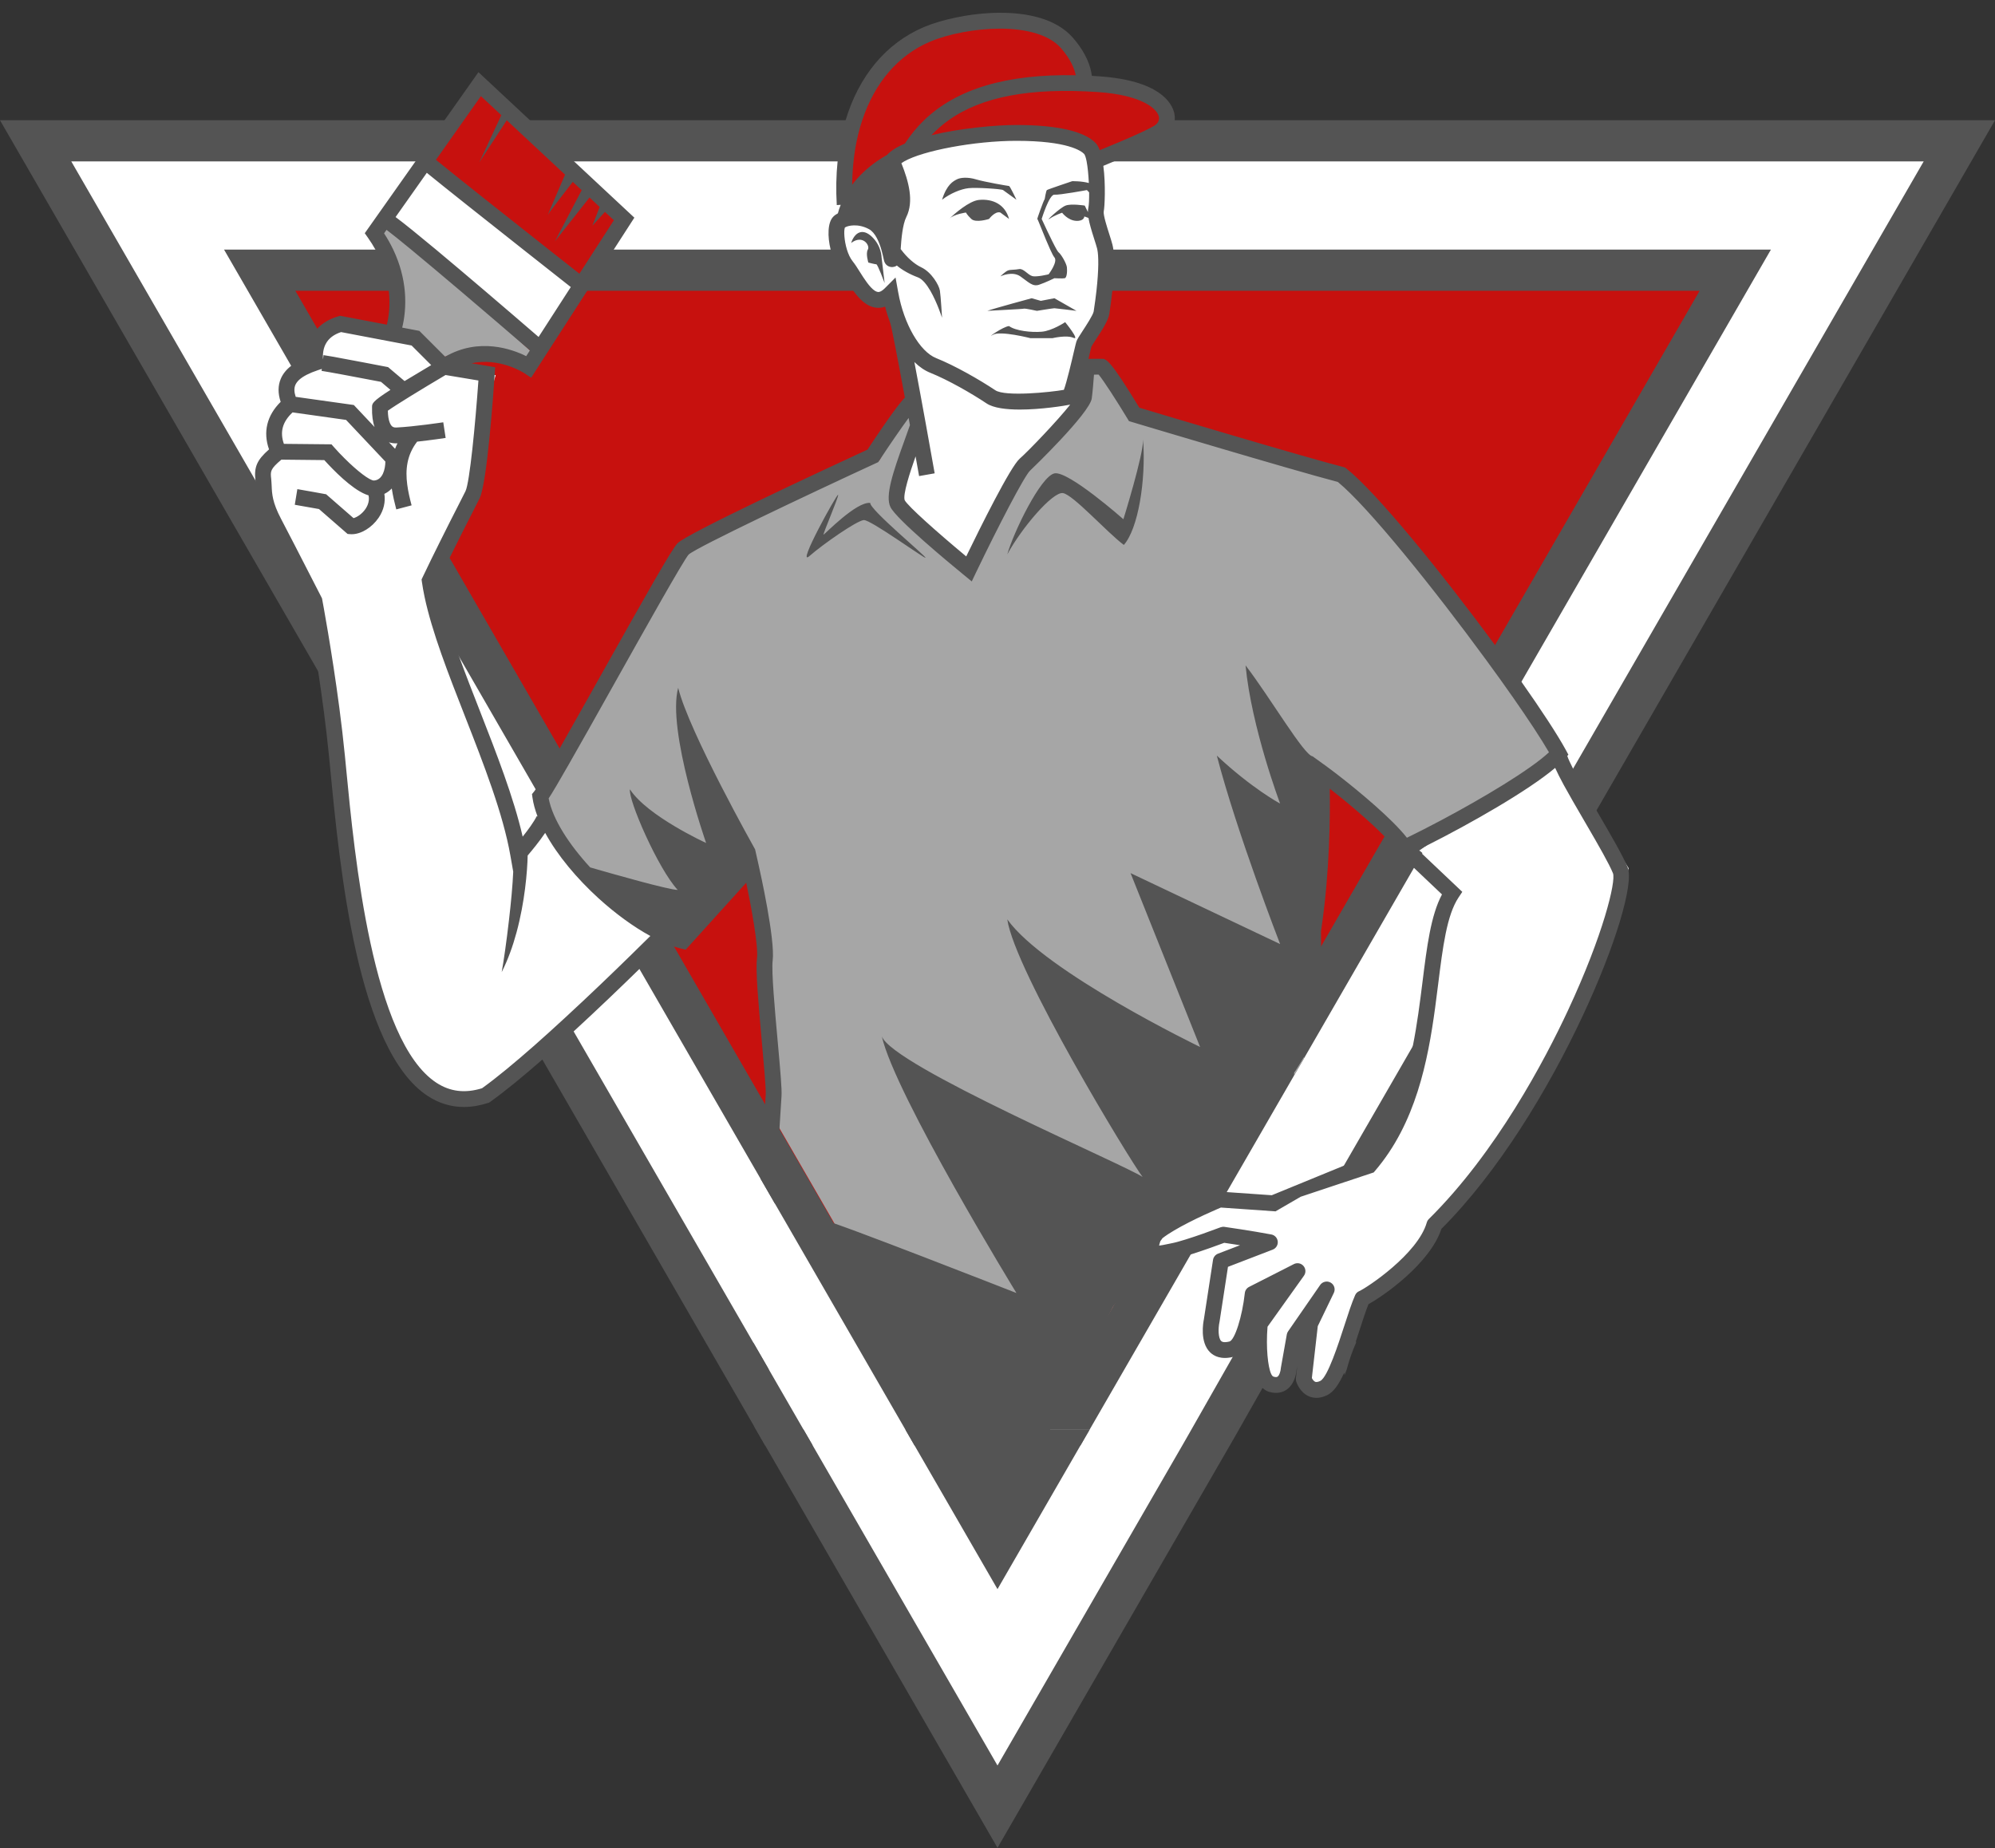 <?xml version="1.0" encoding="UTF-8" standalone="no"?><svg xmlns="http://www.w3.org/2000/svg" xmlns:xlink="http://www.w3.org/1999/xlink" fill="#000000" height="463.2" preserveAspectRatio="xMidYMid meet" version="1" viewBox="0.0 -3.2 500.0 463.2" width="500" zoomAndPan="magnify"><rect x="0.0" y="-3.2" width="500.0" height="463.2" fill="#333333" stroke="none"/><g id="change1_1"><path d="M434.906,62.736H65.088 M65.088,62.736l184.909,320.271L434.906,62.736H65.088z" fill="#c7110e"/></g><g id="change2_1"><path d="M249.998,449.638L8.932,32.101h482.13L249.998,449.638z M434.906,64.523H65.088 M65.088,64.523 l184.909,320.271L434.906,64.523H65.088z" fill="#ffffff"/></g><g id="change3_1"><path d="M56.151,59.361L72.976,88.496l2.016,3.492l2.762,4.794l2.516,4.357l6.095,10.556l5.183,8.976 l0.889,1.54l2.492,4.31l11.484,19.905l8.706,15.071l19.135,33.151l15.778,27.325l8.167,14.143l2.056,3.555 l30.381,52.619l3.627,6.278l32.651,56.563l0.801,1.381c-0.001-0.001-0.003-0.001-0.004-0.002l22.287,38.602 l0-0.001L250,395.115l20.794-36.016l1.333-2.31l0.071-0.119l0.889-1.54l25.341-43.897l2.992-5.183 l3.548-6.143l2.484-4.309l16.873-29.222l2.468-4.262l1.913-3.317l25.667-44.468l2.04-3.532l1.19-2.063l2.309-4 l1.381-2.389l17.817-30.865l0.659-1.143l1.54-2.667L443.841,59.361H56.151z M374.698,158.488l-1.325,2.286 l-0.865,1.5l-23.437,40.603l-1.373,2.381l-0.691,1.19l-16.492,28.571l-2.341,4.056l-2.397,4.151l-33.968,58.825 l-5.079,8.809l-25.556,44.27l-0.897,1.556l-1.325,2.285c-0.001,0-0.003,0-0.004,0l-8.951,15.504 l-8.497-14.716l-0.905-1.567c-0.001-0-0.001-0-0.002-0l-1.769-3.062l-43.476-75.309l-3.595-6.222 l-22.833-39.556l-2.762-4.794l-0.564-0.968l-23.04-39.897l-1.278-2.222l-1.016-1.754l-27.579-47.77l-2.381-4.127 l-8.238-14.262l-8.532-14.786L86.191,90.75l-2.611-4.524l-1.905-3.294l-2.159-3.746l-5.492-9.508H221h4.048h200.921 L374.698,158.488z M0,26.94l79.746,138.127l5.309,9.191l48.849,84.611l2.024,3.508l53.167,92.087l2.675,4.635 L250,459.956l58.23-100.857l1.437-2.492l6.762-11.927c0.026,0.025,0.053,0.054,0.079,0.078l2.071-3.595l3.135-5.421 l10.175-17.619l0.627-1.095l65.325-113.143l2.286-3.96L500,26.94H0z M394.254,189.464l-2.349,4.064l-32.214,55.802 l-5.611,9.714l-17.278,29.936l-2.992,5.175l-5.698,9.873l-6.27,10.857l-7.163,12.41l-0.048-0.366l-16.892,29.694 l-1.421,2.476L250,439.321l-46.318-80.222l-2.294-3.968l-8.746-15.159l-3.825-6.627l-45.048-78.016l-2.04-3.54 l-12.278-21.262l-1.873-3.246L77.619,140.758l-13.603-23.556L17.865,37.258H482.127L394.254,189.464z" fill="#545454"/></g><g id="change4_1"><path d="M97.736,81.12c0.756-5.291,2.016-12.598-0.252-16.629s-4.535-9.826-4.535-9.826l3.527-3.023 l36.337,32.984l-0.559,4.053c0,0-15.419-4.954-20.685-2.477C111.568,86.201,100.003,81.372,97.736,81.12z M379.77,170.337l-6.397-9.563l-5.809-8.691l-29.714-35.563l-54.516-16.611l-6.778-11h-4.452l-1.397,8.191 l-14.746,17.786L242.627,138.742l-18.484-16.611c0,0,4.913-15.675,5.381-16.611l-1.167-7.952l-7.936,14.587 l-48.913,21.445c0,0-20.214,35.063-30.167,52.452c-0.024,0.04-0.04,0.071-0.064,0.111 c-3.167,5.54-5.278,9.262-5.333,9.437c10.341,23.516,23.508,31.183,30.214,33.651 c0.056,0.024,0.111,0.048,0.159,0.064h0.008c2.603,0.936,4.191,1.079,4.191,1.079l17.365-15.611l3.508,12.865 l2.579,38.841c0,0-0.175,4.008-0.444,9.937l46.357,80.294l20.397-0.032l11.921-0.016l0.889-1.54h-11.913 l25.556-44.27l5.079-8.809l33.968-58.825c-0.587,7.317-1.071,15.5-1.452,23.151l2.468-4.262 c0.341-6.135,0.857-15.103,1.381-23.04c0.564-8.508,1.127-15.841,1.484-17.278 c0.936-3.738,1.643-31.111,1.643-31.111l16.397,14.571l4.659,4.143l7.556-4.667l30.341-18.73L379.77,170.337z" fill="#a6a6a6"/></g><g id="change2_2"><path d="M98.24,49.122l8.315-11.59c0,0,39.305,30.991,38.549,31.494 c-0.756,0.504-10.33,15.117-10.33,15.117L96.476,51.641L98.24,49.122z M120.292,104.291l3.936-13.461 l-14.494-1.92l-4.693-6.257l-20.335-4.246c0,0-6.704,2.905-6.257,6.257c0.447,3.352-4.916,6.704-4.916,6.704 s-1.564,5.363-1.341,6.48c0.224,1.117-3.352,3.799-3.352,6.48s0.894,6.033,0.894,6.033s-2.682-0.67-3.128,3.128 c-0.447,3.799,5.14,22.346,5.81,23.016s5.81,9.609,5.81,9.609s12.29,89.384,14.078,94.3 c1.788,4.916,7.12,33.858,24.103,32.517c15.432-7.008,49.941-40.652,49.941-40.652s-8.107-5.809-10.387-7.519 c-2.28-1.71-18.807-21.77-18.807-21.77l-7.181,7.865c0,0-0.912-7.979-3.191-13.222 c-2.28-5.243-13.791-35.562-13.791-35.562l-5.129-20.06l12.196-23.594L120.292,104.291z M365.804,221.924 c-4.931,0.428-7.881,17.448-9.668,34.431c-1.788,16.983-11.881,32.104-11.881,32.104l-25.474,9.72l-12.067-0.894 c0,0-15.642,7.598-15.977,8.268c-0.335,0.67-2.346,3.575-1.676,5.922s16.871-4.804,16.871-4.804l8.827,2.346 c0,0-8.268,3.464-8.045,3.128s-3.128,17.653-3.128,17.653s0.894,5.028,4.022,5.475 c3.128,0.447,6.48-6.48,6.48-6.48l1.564,9.274c0,0,3.575,6.816,5.922,5.587 c2.346-1.229,4.581-8.603,4.581-8.603s0.559,7.374,0.782,9.72c0.223,2.346,5.363,0.559,5.698,0.335 c0.335-0.223,3.327-8.214,3.327-8.214l4.942-16.29c0,0,15.467-7.034,19.548-17.529 c31.779-29.738,47.735-88.654,47.735-88.654l-17.692-28.224l-34.858,23.829 C356.332,209.574,365.804,221.924,365.804,221.924z M225.843,80.2l3.923,25.512c0,0-6.407,12.238-5.381,16.611 c1.026,4.373,18.483,16.611,18.483,16.611l13.336-23.864L270.943,97.29l0.101-11.874l5.215-8.692 c0,0,1.49-13.163,0.993-15.15c-0.497-1.987-2.235-11.176-2.235-11.176V39.47l-3.974-6.457 c0,0-18.13-3.477-20.862-2.484c-2.732,0.993-27.648,5.309-27.648,5.309l2.813,10.835l-2.484,8.941 c0,0-9.686-3.974-12.418-1.987c-2.732,1.987,0.993,8.941,3.477,13.163c2.484,4.222,6.706,5.96,9.686,3.725 L225.843,80.2z" fill="#ffffff"/></g><g id="change1_2"><path d="M120.16,17.879c0,0,37.037,32.25,36.282,32.754c-0.756,0.504-11.338,18.393-11.338,18.393 l-38.549-31.494L120.16,17.879z M228.335,34.141c0.669-0.446,25.44-3.794,33.697-3.571 c8.257,0.223,13.39,5.802,13.39,5.802l13.613-5.133l5.264-6.105c0,0-4.595-3.268-8.835-5.543 s-14.059-1.964-14.059-1.964c-3.212-15.05-18.969-15.844-27.971-15.398s-21.724,9.373-21.724,9.373 s-11.712,24.91-10.105,34.144C211.837,43.737,227.665,34.587,228.335,34.141z" fill="#c7110e"/></g><g id="change3_2"><path d="M201.389,355.131l2.294,3.968h-11.913l-2.675-4.635c-0.349-3.167-0.571-9.191-0.278-21.119 l3.825,6.627c-0.111,9.397,0.191,13.452,0.508,15.159H201.389z M266.415,120.395 c2.579,0.429,10.951,9.772,15.246,12.993c3.544-3.973,5.584-16,4.832-26.416 c0.085,3.837-4.939,19.973-4.939,19.973s-13.852-12.241-17.288-11.49c-3.436,0.752-10.201,14.604-11.812,20.295 C255.997,129.2,263.836,119.965,266.415,120.395z M251.395,44.443c0.409,0.285,3.353,2.421,3.353,2.421 s-1.635-3.445-1.854-3.445s-6.215-1.031-8.287-1.66c-2.072-0.629-3.925-0.461-4.798,0 c-0.872,0.461-2.508,1.245-3.707,5.105c2.072-1.591,4.689-2.682,6.651-2.9 C244.717,43.747,250.986,44.158,251.395,44.443z M361.254,304.813c-2.833,8.667-14.492,16.817-18.27,18.865 c-0.691,1.706-1.468,4.111-2.286,6.643c-0.302,0.913-0.587,1.794-0.865,2.643l0.047,0.347 c-0.98,2.195-1.749,4.451-2.365,6.765c-0.182,0.463-0.357,0.928-0.535,1.392l-0.084-0.616 c-1.302,2.873-2.619,4.817-4.214,5.611c-1.04,0.524-1.968,0.706-2.754,0.706c-0.762,0-1.397-0.175-1.873-0.381 c-2.294-0.976-3.103-3.445-3.191-3.722c-0.079-0.262-0.111-0.532-0.079-0.809l0.357-3.119l-0.191,1.079 c-0.064,0.698-0.445,3.484-2.508,4.905c-0.857,0.595-2.333,1.167-4.452,0.516c-0.405-0.127-0.936-0.381-1.484-0.881 c-1.548-1.405-3.262-4.786-2.968-12.889c-1.571,3.714-3.397,4.738-4.397,5.016 c-0.024,0.008-0.04,0.008-0.063,0.016c-3.04,0.754-4.817-0.191-5.786-1.127c-2.627-2.548-1.738-7.484-1.563-8.31 l2.286-14.881c0.111-0.698,0.587-1.294,1.254-1.548l5.516-2.119c-1.762-0.278-3.222-0.5-3.952-0.603 c-1.333,0.5-5.119,1.889-8.405,2.921c-1.571,0.492-3.032,0.905-4.056,1.087 c-0.397,0.071-0.794,0.159-1.183,0.238c-1.908,0.403-4.049,0.853-5.497-0.335l-8.774,12.168l-15.767,30.738h9.935 l-0.889,1.54l-0.071,0.119l-1.333,2.31h-9.665l-11.132,23.907l-16.353-23.907h-4.439l-1.492-2.587l-0.802-1.381 h4.601l-24.592-52.336c1.873,0.08,47.827,18.1,47.827,18.1S224.352,271.287,221,256.539 c2.587,7.363,60.888,32.193,65.366,35.266c-3.147-4.09-32.064-51.715-33.913-64.567 c9.44,13.212,48.322,31.983,48.322,31.983l-17.43-43.575l37.484,17.779c0,0-10.768-27.695-15.861-47.23 c8.813,8.258,15.861,12.022,15.861,12.022s-7.168-19.002-8.658-34.637c6.11,7.958,14.693,22.615,16.812,22.798 c0.04,0.004,0.08,0.037,0.119,0.086l3.231,2.335c3.302,2.381,11.333,8.698,16.738,14.079 c1.397,1.397,2.619,2.722,3.54,3.905c2.651-1.294,5.619-2.802,8.683-4.436 c10.5-5.587,22.214-12.595,26.921-16.984c-1.992-3.429-5.198-8.294-9.103-13.881 c-2.032-2.905-4.254-6.008-6.603-9.206c-13.016-17.794-29.635-38.484-37.214-44.675 c-11.508-3-51.206-14.905-51.611-15.024l-0.73-0.222l-0.397-0.651c-2.667-4.413-5.968-9.532-7.206-11.008 c-0.357,0-0.762,0-1.167,0.008c-0.135,1.786-0.349,4.444-0.556,5.944c-0.508,3.754-15.309,17.984-15.46,18.111 c-1.452,1.357-8.024,14.032-13.532,25.5l-1.087,2.278l-1.952-1.603c-3.96-3.238-16.984-14.048-18.428-17.04 c-1.349-2.786,0.548-8.516,3.603-16.928c0.468-1.31,0.921-2.548,1.286-3.611 c-0.111-0.595-0.222-1.19-0.333-1.794c-1.905,2.587-4.762,6.738-7.302,10.595l-0.309,0.476l-0.516,0.238 c-17.016,7.849-44.818,21.016-47,22.921c-1.325,1.492-11,18.746-18.77,32.611 c-4.651,8.302-8.444,15.048-11.27,19.984c-2.405,4.214-4.103,7.111-5.048,8.524 c1.019,5.275,5.122,11.568,10.411,17.308c5.342,1.546,19.692,5.637,21.924,5.637 c-4.878-5.253-12.418-22.523-11.963-25.208c4.333,6.696,19.092,13.45,19.092,13.45s-9.881-28.267-7.004-38.899 c2.752,11.132,19.278,40.496,19.278,40.496l0.841,3.73c0.436,1.921,4.222,18.913,3.563,24.143 c-0.333,2.691,0.555,12.492,1.27,20.365c0.659,7.286,1.056,11.833,0.952,13.524 c-0.183,2.889-0.357,5.675-0.524,8.365c-0.421,6.841-0.778,13.071-1.087,18.746l-3.627-6.278 c0.325-5.714,0.698-11.929,1.119-18.691c0.056-0.794,0.111-1.587,0.159-2.397 c0.087-1.468-0.436-7.286-0.944-12.913c-0.96-10.595-1.611-18.325-1.254-21.214 c0.389-3.111-1.389-12.762-2.691-19.016l-15.175,16.778l-1.151-0.278c-0.579-0.143-1.167-0.317-1.778-0.516 c-0.698-0.23-1.413-0.5-2.143-0.809c-1.611,1.611-3.857,3.833-6.524,6.436 c-4.611,4.508-10.484,10.143-16.484,15.659c-2.619,2.405-5.262,4.786-7.841,7.048 c-4.794,4.198-9.349,7.952-13.071,10.603l-0.246,0.175l-0.286,0.095c-2.087,0.675-4.103,1.016-6.064,1.016 c-3.214,0-6.254-0.921-9.063-2.762c-17.643-11.548-22.048-57.27-24.413-81.833l-0.294-3.032 c-0.73-7.437-1.762-15.072-2.746-21.572c-1.333-8.817-2.571-15.571-2.841-17 c-0.984-1.929-7.27-14.222-9.984-19.389c-2.579-4.897-2.698-7.691-2.802-9.929 c-0.024-0.524-0.048-1.024-0.095-1.508c0-0.016,0-0.024-0.008-0.04c-0.357-3.325,0.333-5.048,3.413-7.762 c-1.548-4.365-0.532-8.508,2.913-11.913c-0.714-2.143-0.698-4.095,0.048-5.825c0.524-1.214,1.373-2.27,2.587-3.206 c1.048-0.802,2.365-1.508,3.984-2.151c-0.024-2.889,0.865-5.317,2.556-7.159c1.302-1.405,3.079-2.468,5.294-3.103 l0.46-0.127l11.682,2.222c0.413-1.627,0.929-4.667,0.492-8.5c-0.341-3.04-1.286-6.579-3.357-10.318 c-0.54-0.976-1.159-1.96-1.857-2.952l-0.809-1.151l12.706-18l7.286-10.318l8.5-12.048l12.905,12.048 l11.056,10.318l15.111,14.103l-5.159,8l-6.651,10.318L133.119,91.472l-1.675-1.111 c-0.309-0.198-6.262-4.008-13.278-2.508l5.936,0.992l-0.119,1.794c-0.302,4.532-1.905,27.317-3.778,31.064 c-0.444,0.889-1.048,2.087-1.786,3.524c-1.508,2.96-3.54,6.952-5.738,11.413 c-0.952,1.937-1.937,3.952-2.929,6.016c0.873,5.564,2.873,11.968,5.365,18.841 c1.571,4.341,3.341,8.865,5.151,13.492c4.167,10.659,8.46,21.643,10.73,31.516 c1.31-1.643,2.778-3.627,3.532-5.151l0.198,0.103c-0.619-1.635-1.063-3.23-1.278-4.754l-0.119-0.857l0.548-0.675 c0.087-0.111,0.214-0.286,0.373-0.524c0.976-1.476,3.206-5.325,6.008-10.238 c3.008-5.294,6.659-11.817,10.103-17.944c12.191-21.738,18.079-32.135,19.452-33.508 c2.532-2.524,36.397-18.286,47.603-23.46c5.786-8.762,8.238-11.873,9.365-13.048 c-1.738-9.429-3.31-17.667-3.683-18.738c-0.484-1.294-0.913-2.643-1.27-4.048 c-0.73,0.262-1.484,0.341-2.246,0.262c-2.365-0.27-4.198-2.151-5.714-4.246c-0.635-0.881-1.206-1.794-1.746-2.643 c-0.556-0.889-1.079-1.722-1.524-2.278c-1.048-1.317-1.905-3.31-2.421-5.397 c-0.809-3.294-0.77-6.817,0.675-8.262c0.309-0.318,0.698-0.587,1.143-0.825c0.191-0.722,0.421-1.429,0.706-2.135 l-0.984,0.064c-0.222-3.809-0.151-7.468,0.206-10.944c0.357-3.651,1.04-7.103,2.008-10.318 c3.317-11.04,10.079-19.286,19.587-23.341c8.611-3.667,29.064-6.794,37.325,2.603 c3.492,3.968,4.54,7.421,4.809,9.611c0.555,0.032,1.119,0.064,1.69,0.103c15.444,1.032,18.397,6.794,18.952,9.222 c0.135,0.603,0.175,1.214,0.119,1.802c-0.167,1.984-1.349,3.802-3.294,4.905 c-3.135,1.77-8.095,3.817-11.714,5.317c-0.079,0.032-0.159,0.064-0.23,0.095 c-0.992,0.413-1.921,0.802-2.651,1.111c0.627,4.691,0.333,10.413,0.103,11.397c-0.175,0.857,0.873,4.127,1.381,5.698 c0.302,0.96,0.595,1.865,0.786,2.611c0.103,0.389,0.182,0.818,0.246,1.286c0.365,2.722,0.135,6.683-0.254,10.318 c-0.23,2.151-0.516,4.191-0.762,5.794c-0.246,1.563-1.603,3.746-3.365,6.429c-0.444,0.675-0.992,1.516-1.135,1.81 c-0.079,0.27-0.302,1.238-0.524,2.167c-0.071,0.302-0.135,0.579-0.198,0.865 c0.833-0.008,2.555-0.016,3.262-0.016c1.175,0,2.032,0,9.484,12.262c5.556,1.667,41.095,12.294,51.143,14.873 l0.405,0.111l0.333,0.254c7.587,5.992,24.032,26.309,37.262,44.262c2.317,3.167,4.548,6.254,6.611,9.182 c4.984,7.079,9,13.198,11.111,17.064l0.667,1.23l-0.278,0.309c0.238,0.73,0.762,1.849,1.444,3.191 c1.548,3.008,3.929,7.127,5.873,10.46c0.182,0.302,0.357,0.603,0.524,0.897c3.167,5.436,6.159,10.563,7.294,13.405 C411.119,222.155,389.778,276.329,361.254,304.813z M109.262,36.861c0.151,0.127,0.317,0.262,0.492,0.397 c4.532,3.706,16.627,13.294,27.794,22.103c2.643,2.087,5.238,4.127,7.667,6.04l3.897-6.04l4.746-7.357 l-2.24-2.091l-3.154,3.467l1.825-4.707l0,0l-2.539-2.37l-8.673,10.989l6.706-12.825l-2.232-2.083 c-1.782,2.292-5.929,7.647-6.235,8.26c-0.344,0.687,3.389-7.959,4.299-10.067l-3.553-3.317l-11.056-10.318 l-6.901,10.591l5.54-11.862l-5.115-4.777l-4.27,6.048L109.262,36.861z M99.143,51.202 c2.214,1.643,5.865,4.611,10.127,8.159c3.786,3.159,8.056,6.77,12.222,10.318 c4.976,4.238,9.81,8.397,13.492,11.579l7.468-11.579l0.603-0.929c-2.365-1.865-6.833-5.389-11.905-9.389 c-9.016-7.119-19.913-15.754-24.183-19.246L99.143,51.202z M98.555,59.361c1.77,3.722,2.595,7.238,2.889,10.318 c0.365,3.921-0.127,7.151-0.643,9.238l4.302,0.818l6.468,6.468c8.484-4.905,16.786-1.889,20.309-0.135l0.929-1.444 c-5.23-4.508-11.532-9.913-17.46-14.944c-4.532-3.841-8.849-7.468-12.294-10.318 c-2.683-2.206-4.841-3.952-6.175-4.952l-0.619,0.873C97.159,56.663,97.921,58.028,98.555,59.361z M80.952,86.909 l0.135-1.095c0.389,0.048,1.302,0.206,2.492,0.413c4.238,0.77,12.071,2.278,13.175,2.492l0.508,0.095l4.135,3.5 c1.794-1.095,4-2.413,6.675-4l-4.913-4.913l-17.683-3.365c-1.817,0.603-3.079,1.563-3.802,2.897 C81.079,84.004,80.849,85.329,80.952,86.909z M74.111,96.266l3.643,0.516l10.921,1.532l4.857,5.151l0.341,0.365 c-0.46-1.325-0.675-2.945-0.627-4.857v-0.119c0-0.889,0.008-1.389,4.611-4.333l-2.365-2.008 c-2.254-0.429-6.071-1.159-9.302-1.762c-2.698-0.5-4.992-0.913-5.595-0.992l0.064-0.5l-1,0.333 c-2.135,0.714-3.698,1.516-4.667,2.397c-0.444,0.413-0.762,0.841-0.96,1.286 C73.683,94.091,73.706,95.075,74.111,96.266z M71.151,108.052l11.929,0.119l0.579,0.659 c0.873,0.992,1.794,1.96,2.706,2.865c3.167,3.159,6.286,5.564,7.365,5.548c2.214-0.143,2.825-2.865,2.857-4.746 l-9.849-10.444l-6.468-0.913l-6.944-0.976C70.802,102.528,70.095,105.067,71.151,108.052z M136.635,205.56 c-1.46,2.167-3.309,4.405-4.389,5.675c-0.079,3.968-0.714,11.635-2.794,19.294 c-0.928,3.421-2.143,6.833-3.714,9.929c0.476-2.571,1.222-7.762,1.841-13.175 c0.492-4.246,0.905-8.635,1.048-11.992l-0.706-4.024c-1.833-10.484-6.667-22.865-11.349-34.833 c-4.246-10.841-8.278-21.159-10.159-30.008c-0.27-1.294-0.5-2.563-0.675-3.794l-0.079-0.595l0.254-0.54 c1.492-3.135,2.984-6.183,4.389-8.984c1.746-3.524,3.341-6.651,4.587-9.087c0.722-1.429,1.333-2.619,1.77-3.5 c1.056-2.095,2.476-16.905,3.246-27.754l-8.238-1.373c-6.064,3.587-12.548,7.564-14.46,8.944 c0.04,2.619,0.706,3.571,1.008,3.865c0.182,0.175,0.476,0.381,1.127,0.349c4.5-0.214,11.682-1.302,11.754-1.31 l0.595,3.921c-0.206,0.032-3.548,0.54-7.143,0.929c-2.611,3.389-2.968,7.071-2.484,10.754 c0.222,1.754,0.643,3.5,1.095,5.214l-3.841,1.016c-0.444-1.69-0.857-3.445-1.127-5.238 c-0.54,0.564-1.159,1.016-1.857,1.349c0.309,1.992-0.151,4.064-1.405,5.929 c-0.016,0.024-0.032,0.048-0.048,0.071c-1.683,2.468-4.397,4.111-6.73,4.111c-0.127,0-0.254,0-0.381-0.016 l-0.651-0.048l-7.167-6.246c-1.317-0.238-4.683-0.841-6.071-1.071l0.643-3.921 c1.77,0.294,6.476,1.151,6.675,1.19l0.54,0.095l6.865,5.984c0.841-0.222,2.103-1,3-2.309 c0.381-0.564,0.738-1.302,0.833-2.151c0.048-0.397,0.032-0.809-0.064-1.238c-0.27-0.079-0.54-0.182-0.825-0.302 c-3.563-1.508-7.897-5.929-10.27-8.548l-10.754-0.111c-2.825,2.365-2.762,2.945-2.556,4.794 c0.064,0.611,0.087,1.198,0.119,1.77c0.087,2.032,0.182,4.143,2.341,8.254c1.722,3.27,4.865,9.381,7.191,13.929 c1.667,3.246,2.921,5.699,2.952,5.754l0.127,0.254l0.056,0.278c0.032,0.159,2.389,12.667,4.302,27.214 c0.516,3.921,0.992,7.984,1.389,12l0.294,3.032c2.135,22.198,6.587,68.389,22.635,78.897 c3.437,2.246,7.175,2.698,11.437,1.381c3.698-2.651,8.27-6.46,13.095-10.698c2.571-2.27,5.214-4.667,7.825-7.079 c6.048-5.571,11.937-11.238,16.468-15.675c1.849-1.81,3.476-3.405,4.794-4.714 c-4.27-2.325-8.778-5.635-12.96-9.429C144.579,217.012,139.698,211.194,136.635,205.56z M99.016,109.29 c0.175-0.46,0.381-0.921,0.603-1.373h-0.087c-0.103,0.008-0.206,0.008-0.318,0.008 c-0.611,0-1.19-0.087-1.73-0.262L99.016,109.29z M237.738,26.94c-1.563,1.119-2.992,2.365-4.294,3.746 c7.27-1.746,16.064-2.556,21.302-2.556c10.182,0,17.056,1.571,19.873,4.548c0.397,0.421,0.73,1.032,1.008,1.762 c0.627-0.262,1.381-0.572,2.27-0.944c3.524-1.46,8.357-3.46,11.278-5.103c0.349-0.198,1.032-0.675,1.238-1.452 c0.079-0.27,0.095-0.579,0.016-0.929c-0.436-1.929-4.159-5.389-15.349-6.143 C258.238,18.742,246.055,21.004,237.738,26.94z M213.571,43.107c1.627-2.151,3.706-4.135,6.151-5.849 c0.818-0.571,1.675-1.111,2.571-1.611c0.976-1.071,2.54-2.024,4.492-2.857c1.397-2.151,3-4.103,4.809-5.849 c8.214-7.913,20.762-11.627,38.016-11.278c-0.309-1.556-1.214-3.968-3.738-6.841 c-2.746-3.119-8.167-4.841-15.262-4.841h-0.024c-5.968,0-12.841,1.286-17.508,3.27 c-8.048,3.429-13.881,10.357-16.976,19.691c-1.056,3.175-1.794,6.627-2.183,10.318 C213.714,39.147,213.595,41.099,213.571,43.107z M268.222,98.218c-1.389,0.286-7.254,1.238-12.635,1.238 c-3.397,0-6.587-0.381-8.325-1.54c-3.794-2.532-9.635-5.881-14.119-7.683c-1.381-0.548-2.722-1.476-3.976-2.691 c1.825,9.579,4.135,22.524,5.087,27.897l-3.905,0.691c-0.278-1.548-0.572-3.206-0.881-4.936 c-1.468,4.167-3.238,9.627-2.722,10.984c0.762,1.468,8.119,8.024,15.413,14.087 c3.548-7.302,11.056-22.444,13.397-24.492C257.794,109.813,265.024,102.258,268.222,98.218z M271.349,79.726 c0.786-1.198,2.627-4.016,2.754-4.857c0.294-1.905,0.524-3.635,0.698-5.191c0.595-5.357,0.548-8.738,0.222-10.318 c-0.016-0.103-0.04-0.198-0.064-0.286c-0.167-0.635-0.436-1.492-0.73-2.397 c-0.675-2.111-1.19-3.833-1.429-5.254l-1.04-0.373c0,0,0,1.222-2.071,1.103c-2.071-0.119-3.492-2.032-3.492-2.032 s-1.794,0.571-3.23,1.556c-1.048,0.722,2.683-2.809,4.103-3.349c1.413-0.548,4.794,0,4.794,0l0.802,1.635 c0-0.397,0.024-0.77,0.103-1.111c0.151-0.627,0.214-2.095,0.198-3.841l-0.556-0.572c0,0-6.865,1.27-8.151,1.159 s-3.191,6.079-3.191,6.079s2.579,5.643,3.762,7.683c0.222,0.373,0.389,0.619,0.492,0.698 c0.651,0.492,1.96,2.77,2.071,3.73c0.111,0.96,0,2.635-0.548,2.746c-0.54,0.111-2.587,0-2.587,0 s-2.206,1.087-3.841,1.635c-1.635,0.548-2.619-0.651-4.691-2.095c-1.984-1.381-4.77-0.119-5-0.008 c0.143-0.151,1.333-1.294,1.944-1.492c0.659-0.222,1.635-0.111,2.73-0.325c1.087-0.222,2.183,1.413,3.27,1.738 c1.087,0.333,4.143-0.436,4.143-0.436s2.397-3.159,1.444-4.246c-0.238-0.27-0.611-1-1.04-1.944 c-1.31-2.857-3.127-7.683-3.238-7.683c-0.111,0.087,1.524-4.548,1.849-4.984c0,0,0.333-2.071,0.548-2.254 c0.222-0.175,6.325-2.222,6.325-2.222s2.286-0.071,4.191,0.452c-0.095-1.96-0.278-3.976-0.556-5.413 c-0.175-0.889-0.373-1.556-0.619-1.865c-0.722-0.762-4.119-3.294-16.976-3.294c-10.508,0-23.46,2.476-28.135,5.159 c-0.262,0.143-0.492,0.294-0.698,0.444c1.833,4.564,3.191,9.571,1.238,13.484 c-0.944,1.881-1.262,5.603-1.413,8.04c0.032,0.048,0.064,0.087,0.103,0.135c1.437,1.937,3.325,3.627,5.032,4.429 c2.611,1.222,4.468,4.492,4.683,5.802c0.008,0.024,0.008,0.056,0.016,0.087c0.222,1.444,0.532,6.778,0.532,6.778 s-1.206-3.802-2.929-6.778c-0.929-1.595-2.008-2.952-3.127-3.365c-2.056-0.762-4.024-1.881-5.27-2.96 c-0.262,0.198-0.595,0.333-1.048,0.373c-0.833,0.079-1.865-0.389-2.167-1.611 c-0.04-0.151-0.087-0.349-0.135-0.603c-0.103-0.476-0.278-1.262-0.532-2.151 c-0.555-1.889-1.516-4.262-3.087-5.119c-2.778-1.516-5.389-0.889-6.056-0.413 c-0.302,0.817-0.175,3.278,0.516,5.532c0.333,1.095,0.809,2.143,1.429,2.921c0.587,0.722,1.167,1.651,1.786,2.635 c1.024,1.627,2.484,3.945,3.786,4.762c0.262,0.167,0.516,0.27,0.762,0.302c0.278,0.032,0.611-0.071,0.968-0.302 c0.238-0.151,0.5-0.365,0.77-0.635l2.683-2.691l0.595,3.325l0.079,0.421c1.405,7.897,5.397,14.817,9.484,16.452 c4.754,1.905,10.889,5.421,14.849,8.063c2.476,1.651,13.818,0.5,17.175-0.103c0.714-1.865,1.992-7.341,2.508-9.54 c0.397-1.69,0.54-2.262,0.635-2.563C269.96,81.853,270.397,81.186,271.349,79.726z M297.101,299.178 c3.944-1.96,7.539-3.441,7.812-3.556l0.429-0.175l2.111,0.151l11.286,0.786l18.064-7.405l5.175-1.73 c6.794-8.151,10.127-18.278,12.103-28.206c1.111-5.54,1.794-11.024,2.429-16.064 c1.111-8.921,2.087-16.73,4.889-21.992l-7.024-6.659l-2.802-2.651l-0.397,0.182l-0.929-1.54 c-0.611-1.016-1.762-2.357-3.238-3.873c-3.667-3.762-9.357-8.563-13.738-11.976 c0.111,6.706,0.016,20.579-2.032,34.635c-0.055,0.383-0.11,0.782-0.164,1.186 c0.062,5.35,0.097,10.157,0.117,13.667c0.114-0.098,0.224-0.205,0.345-0.289c0.954-0.66,2.429,0.454,1.789,1.537 c-0.617,1.045-1.292,2.107-1.987,3.182c0.178,0.326,0.221,0.736,0.017,1.181c-0.045,0.098-0.094,0.194-0.139,0.291 c0.441,0.146,0.783,0.599,0.612,1.208c-0.217,0.773-0.494,1.524-0.793,2.267c0.039,0.155,0.046,0.324,0.001,0.508 c-0.295,1.215-0.925,2.136-1.582,3.187c-0.178,0.285-0.35,0.575-0.519,0.867c-1.327,2.563-2.846,5.119-4.328,7.407 c-0.161,0.249-0.381,0.385-0.62,0.442c-0.06,0.121-0.121,0.241-0.181,0.362 c-0.706,1.417-2.913,0.585-2.313-0.929c0.112-0.284,0.239-0.561,0.358-0.842 c-0.006-0.14,0.011-0.286,0.067-0.438c0.117-0.322,0.251-0.641,0.378-0.96c-0.027-0.023-0.05-0.05-0.074-0.076 L297.101,299.178z M404.262,215.702c-0.96-2.389-3.675-7.095-6.421-11.818c-0.206-0.357-0.413-0.706-0.619-1.063 c-2.23-3.817-3.984-6.857-5.317-9.294c-0.913-1.69-1.627-3.095-2.143-4.254 c-6.786,5.73-21.183,13.937-32.159,19.46c-0.754,0.381-1.492,0.754-2.206,1.103l1.016,0.96l10.079,9.548 l-0.929,1.389c-2.96,4.436-3.96,12.452-5.119,21.738c-0.238,1.897-0.484,3.857-0.754,5.857 c-1.841,13.548-4.889,29.032-15.048,40.921l-0.357,0.421l-10.476,3.484L326,296.758l-6.325,3.667l-13.682-0.952 c-0.309,0.127-0.651,0.278-1.024,0.436c-3.742,1.616-10.453,4.759-13.616,7.242l-0.541,0.751 c-0.166,0.492-0.261,0.864-0.311,1.111c0.54-0.056,1.31-0.214,1.873-0.333c0.429-0.095,0.857-0.182,1.286-0.262 c1.635-0.301,4.897-1.365,7.762-2.365c1.833-0.651,3.508-1.262,4.484-1.635c0.317-0.111,0.659-0.151,0.984-0.103 c0.071,0.008,6.714,0.96,11.738,1.905c0.873,0.159,1.524,0.881,1.611,1.77c0.079,0.881-0.437,1.714-1.27,2.032 l-11.206,4.309l-2.119,13.794c-0.008,0.04-0.016,0.079-0.024,0.119c-0.317,1.484-0.333,3.937,0.444,4.683 c0.429,0.421,1.349,0.302,2.056,0.127c1.341-0.341,3.222-6.238,3.865-12.143c0.071-0.667,0.476-1.254,1.079-1.556 l8.778-4.468l2.445-1.246c0.818-0.413,1.81-0.222,2.405,0.476c0.595,0.691,0.643,1.698,0.111,2.444l-9.127,12.786 c-0.421,5.238,0.095,10.063,0.905,11.817c0.182,0.389,0.381,0.619,0.579,0.683 c0.476,0.151,0.825,0.159,1.024,0.016c0.46-0.309,0.77-1.381,0.817-2.032c0.008-0.064,0.016-0.143,0.024-0.206 l0.691-3.881l0.794-4.468c0.048-0.278,0.159-0.548,0.325-0.778l8.04-11.627c0.262-0.365,0.619-0.619,1.016-0.746 c0.524-0.175,1.111-0.135,1.619,0.167c0.897,0.516,1.238,1.643,0.786,2.571l-4.024,8.333l-1.484,13.016 c0.175,0.341,0.476,0.786,0.833,0.936c0.373,0.151,0.913-0.04,1.294-0.23c1.833-0.921,4.548-9.309,6.008-13.817 c0.96-2.968,1.873-5.778,2.714-7.667c0.198-0.46,0.571-0.825,1.032-1.016c1.873-0.809,14.667-9.286,16.928-17.206 c0.095-0.325,0.27-0.627,0.516-0.865c16.929-16.746,29.119-39.96,34.873-52.302 C401.881,230.964,405.008,217.742,404.262,215.702z M210.057,120.821c-0.215-0.429-10.631,18.362-7.194,15.355 c3.436-3.007,11.919-8.913,13.637-9.02s15.141,9.664,15.463,9.45c0.322-0.215-14.067-12.134-13.852-13.745 c-3.436-0.429-11.382,7.839-11.704,7.946C206.084,130.915,210.271,121.251,210.057,120.821z M237.763,51.768 c0.052-0.05,0.113-0.108,0.179-0.17c-0.031,0.028-0.065,0.055-0.094,0.084 C237.815,51.715,237.791,51.74,237.763,51.768z M237.763,51.768C237.438,52.082,237.399,52.138,237.763,51.768 L237.763,51.768z M260.855,72.206l-2.29-0.654c0,0-9.268,2.508-11.122,3.162c1.527-0.109,8.832-0.436,9.159-0.545 s3.271,0.545,3.271,0.545s4.034-0.654,4.387-0.654s5.536,0.654,5.536,0.654l-5.536-3.162L260.855,72.206z M218.548,56.166c-2.399-2.302-4.362-1.078-5.234,1.538c2.941-2.214,4.798,0.654,4.198,1.636 c-0.6,0.981,0.119,3.271,0.119,3.271s1.68,0.436,2.007,0.436c0.327,0,2.072,4.689,2.072,4.689l-0.763-6.433 C220.947,61.302,220.947,58.467,218.548,56.166z M261.073,79.948c-2.617,0.218-6.542-0.218-8.178-1.417 c-1.527,0.109-5.888,3.271-4.034,2.181c1.854-1.09,9.377,0.847,9.377,0.847h5.561c0,0,3.489-0.847,5.234-0.084 c1.745,0.763-2.072-3.925-2.072-3.925S263.69,79.73,261.073,79.948z M250.714,50.071l2.181,1.611 c-0.981-3.623-4.034-5.1-7.524-4.773c-2.484,0.233-6.172,3.5-7.43,4.689c1.254-1.156,4.159-1.527,4.159-1.527 s0.218,0.545,1.339,1.611c1.12,1.066,4.441,0,4.441,0S249.406,49.635,250.714,50.071z" fill="#545454"/></g></svg>